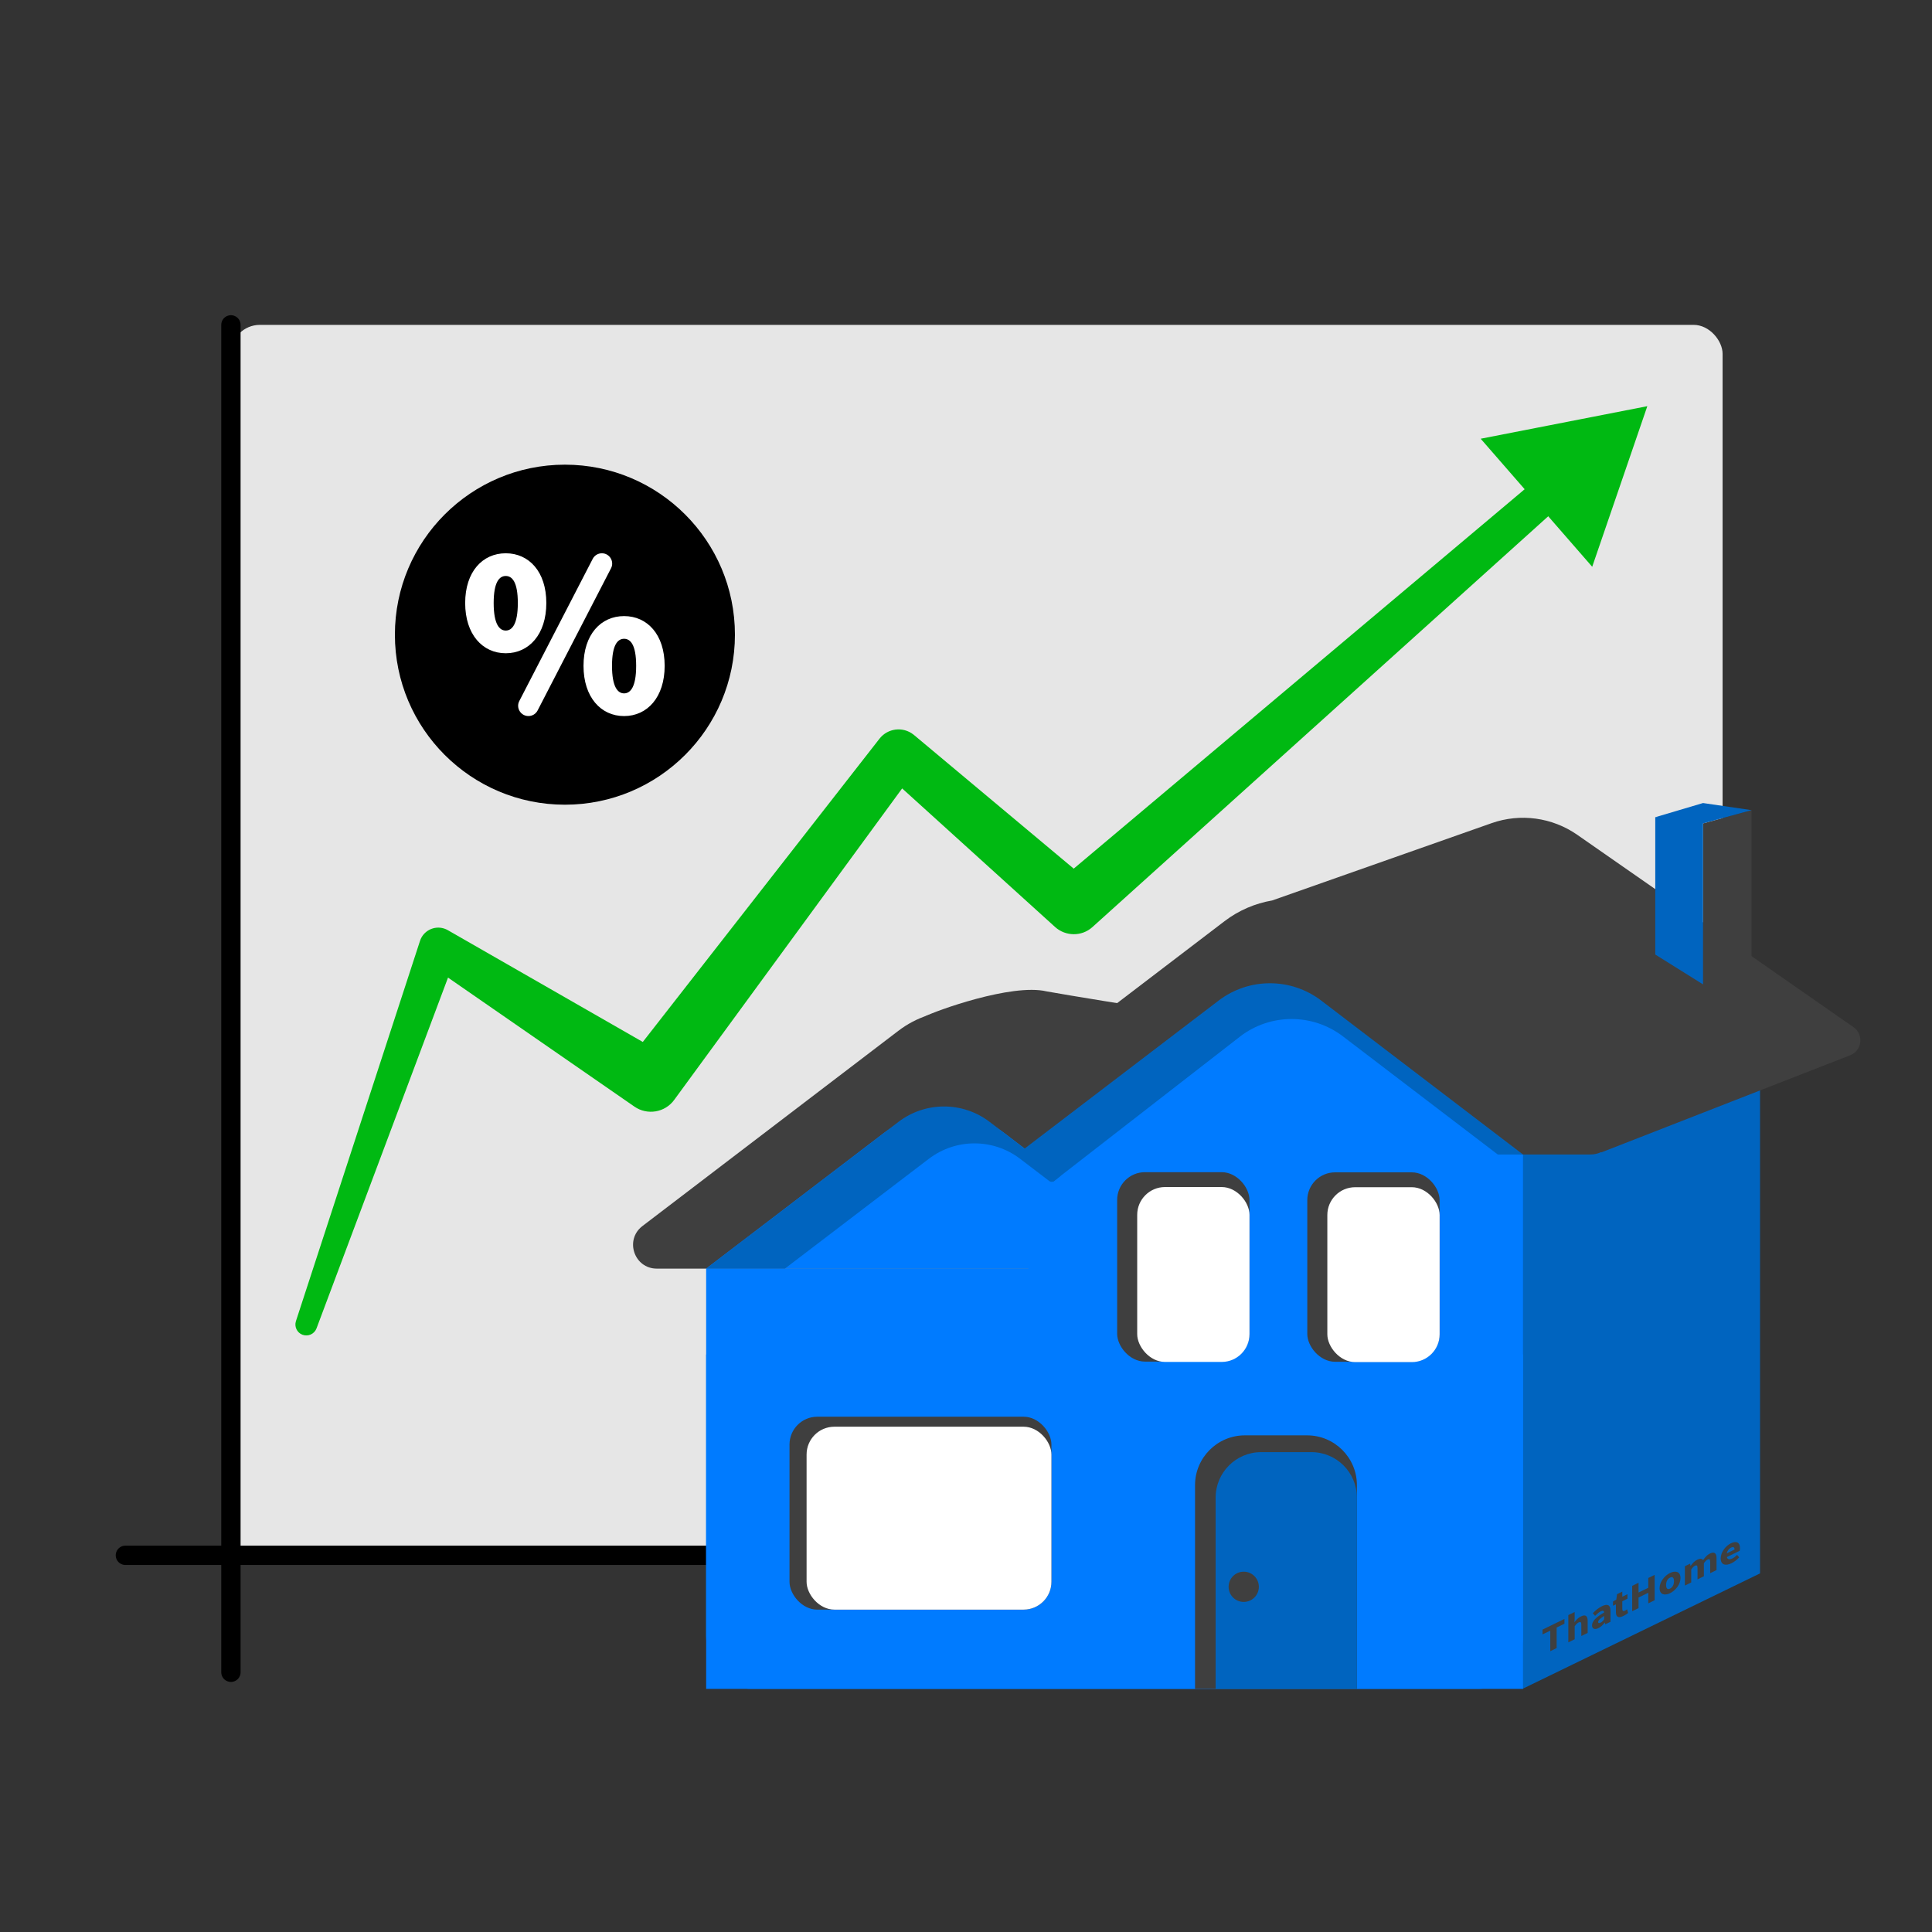 <?xml version="1.0" encoding="UTF-8"?><svg id="uuid-7085ee61-253a-481a-9bc4-79946f15f035" xmlns="http://www.w3.org/2000/svg" viewBox="0 0 800 800"><rect x="0" y="0" width="800" height="800" fill="#333333" stroke="none"/><rect x="95.62" y="134.52" width="617.67" height="509.5" rx="12" ry="12" style="fill:#e6e6e6;"/><path d="M122.53,547.08l51.39-157.49c1.36-4.17,5.85-6.45,10.02-5.09.51.17,1,.38,1.45.64l.49.28,90.15,51.69-16.64,3.03,104.79-134.26c3.4-4.36,9.69-5.13,14.04-1.73l.23.19.07.05,73.82,61.77h-15.43s202.3-170.21,202.3-170.21c3.06-2.58,7.64-2.18,10.22.88,2.52,3,2.19,7.45-.69,10.05l-196.39,177-.02.02c-4.41,3.97-11.09,3.86-15.41-.02l-71.33-64.63,14.34-1.49-100.58,137.44-.19.26c-3.83,5.24-11.14,6.44-16.45,2.77l-85.45-59.14,11.96-4.17-58.15,155.12c-.88,2.34-3.48,3.52-5.82,2.65-2.27-.85-3.45-3.35-2.71-5.63Z" style="fill:#00b912;"/><polygon points="659.3 234.69 682.12 168.19 613.12 181.67 659.3 234.69" style="fill:#00b912;"/><line x1="95.62" y1="134.52" x2="95.62" y2="692.45" style="fill:none; stroke:#000; stroke-linecap:round; stroke-miterlimit:10; stroke-width:8px;"/><line x1="713.29" y1="644.02" x2="51.92" y2="644.02" style="fill:none; stroke:#000; stroke-linecap:round; stroke-miterlimit:10; stroke-width:8px;"/><polygon points="728.79 651.51 630.4 699.33 630.4 478.05 728.79 430.23 728.79 651.51" style="fill:#0064bf;"/><path d="M372.05,426.79l-106.03,80.89c-7.47,5.7-3.44,17.63,5.96,17.63h278.89s-129.13-98.52-129.13-98.52c-14.67-11.19-35.01-11.19-49.68,0Z" style="fill:#3f3f3f;"/><path d="M425.82,478.86v46.39h-133.42v152.2c0,12.08,8.27,21.86,18.48,21.86h114.94s45.76,0,45.76,0h140.58c10.21,0,18.48-9.79,18.48-21.86v-198.6c0-12.08-8.27-21.86-18.48-21.86h-167.86c-10.21,0-18.48,9.79-18.48,21.86Z" style="fill:#007bff;"/><path d="M384.1,478.05h274.44c1.66,0,3.15-.36,4.45-1l.14.11,102.98-40.2c4.95-1.93,5.74-8.6,1.38-11.64l-114.4-79.66c-10.37-7.21-23.57-9-35.47-4.8l-90.84,32c-7.01,1.2-13.8,4.06-19.74,8.59l-123.68,94.36c-.95.72-.44,2.24.75,2.24Z" style="fill:#3f3f3f;"/><rect x="292.4" y="560.88" width="338.24" height="138.45" style="fill:#007bff;"/><path d="M382.85,420.96c4-2.19,36.07-13.89,50.52-10.45,9.23,1.69,40.94,6.77,50.27,8.25l-57.18,41.84-43.61-39.64Z" style="fill:#3f3f3f;"/><path d="M365.86,469.26l-73.46,56.04h197.02s-73.46-56.04-73.46-56.04c-14.79-11.29-35.31-11.29-50.1,0Z" style="fill:#007bff;"/><path d="M497.67,420.36l-76.6,58.44h209.57l-76.6-58.44c-16.64-12.7-39.73-12.7-56.37,0Z" style="fill:#007bff;"/><path d="M384.63,479.83c11.15-8.51,26.62-8.51,37.77,0l12.06,9.2c.62.48,1.49.46,2.1-.03l2.57-2.06-29.34-22.39c-11.15-8.51-26.62-8.51-37.77,0l-79.62,60.74h32.63s59.6-45.47,59.6-45.47Z" style="fill:#0064bf;"/><path d="M513.57,429.13c12.55-9.57,29.95-9.57,42.5,0l64.12,48.92h10.45l-83.54-63.73c-12.55-9.57-29.95-9.57-42.5,0l-83.54,63.73,15.11,11.2,77.4-60.11Z" style="fill:#0064bf;"/><polygon points="728.79 667.67 630.64 715.54 630.64 677.93 728.79 630.06 728.79 667.67" style="fill:none;"/><path d="M641.94,675.2l-3.21,1.57v-1.99l9.07-4.42v1.99l-3.22,1.57v8.51l-2.64,1.29v-8.51Z" style="fill:#3f3f3f;"/><path d="M649.4,668.78l2.63-1.29v2.76l-.12,1.5c.67-.87,1.53-1.85,2.75-2.44,1.93-.94,2.76-.12,2.76,1.88v4.96l-2.63,1.29v-4.66c0-1.15-.34-1.34-1.1-.97-.66.32-1.07.8-1.65,1.58v5.39l-2.63,1.29v-11.29Z" style="fill:#3f3f3f;"/><path d="M659.23,673.06c0-1.68,1.49-3.32,5.01-5.37-.05-.67-.44-.94-1.41-.47-.75.36-1.49,1.01-2.35,1.87l-.94-1.1c1.13-1.17,2.4-2.22,3.8-2.9,2.27-1.11,3.53-.56,3.53,1.89v4.57l-2.15,1.05-.19-.73-.06.03c-.75.96-1.59,1.79-2.59,2.27-1.62.79-2.65.23-2.65-1.12ZM664.24,670.51v-1.4c-1.87,1.14-2.48,1.92-2.48,2.52,0,.52.39.58,1.02.27.6-.29,1-.75,1.46-1.4Z" style="fill:#3f3f3f;"/><path d="M669.12,667.55v-3.23l-1.21.59v-1.77l1.36-.76.31-2.27,2.18-1.06v2.12l2.13-1.04v1.86l-2.13,1.04v3.2c0,.91.46,1.05,1.15.71.29-.14.61-.37.84-.56l.42,1.52c-.47.37-1.11.83-1.98,1.25-2.2,1.07-3.07.25-3.07-1.6Z" style="fill:#3f3f3f;"/><path d="M675.85,656.67l2.64-1.29v4.05l4.03-1.97v-4.05l2.64-1.29v10.5l-2.64,1.29v-4.38l-4.03,1.97v4.38l-2.64,1.29v-10.5Z" style="fill:#3f3f3f;"/><path d="M687.2,657.64c0-2.66,2.08-5.21,4.33-6.31,2.25-1.1,4.33-.58,4.33,2.08s-2.08,5.2-4.33,6.3c-2.25,1.1-4.33.58-4.33-2.07ZM693.16,654.73c0-1.38-.54-2.02-1.63-1.49-1.09.53-1.63,1.69-1.63,3.08s.54,2.01,1.63,1.48c1.09-.53,1.63-1.69,1.63-3.07Z" style="fill:#3f3f3f;"/><path d="M697.66,648.54l2.15-1.05.19.93.06-.03c.73-1.01,1.53-1.96,2.7-2.53,1.25-.61,2-.49,2.45.15.78-1.11,1.62-2.13,2.79-2.71,1.92-.94,2.78-.13,2.78,1.87v4.96l-2.63,1.29v-4.66c0-1.15-.35-1.34-1.1-.98-.45.22-.95.71-1.51,1.52v5.39l-2.63,1.29v-4.66c0-1.15-.35-1.34-1.1-.97-.44.21-.95.71-1.51,1.52v5.39l-2.63,1.29v-7.99Z" style="fill:#3f3f3f;"/><path d="M712.51,645.3c0-2.59,2.06-5.2,4.19-6.24,2.53-1.24,3.79-.19,3.79,1.99,0,.43-.06.88-.11,1.1l-5.32,2.59c.24,1.04,1.12,1.15,2.31.57.67-.33,1.28-.81,1.92-1.46l.87,1c-.91,1.01-2.1,1.92-3.15,2.44-2.54,1.24-4.5.65-4.5-1.99ZM718.24,641.63c0-.88-.43-1.3-1.48-.79-.83.41-1.55,1.26-1.73,2.36l3.21-1.56Z" style="fill:#3f3f3f;"/><polygon points="725.28 413.48 705.17 407.65 705.17 340.97 725.28 335.46 725.28 413.48" style="fill:#3f3f3f;"/><polygon points="705.19 407.61 685.41 395.25 685.41 338.39 705.19 338.39 705.19 407.61" style="fill:#0064bf;"/><polygon points="685.41 338.39 705.19 332.52 725.28 335.46 705.17 340.97 685.41 338.39" style="fill:#0064bf;"/><circle cx="233.92" cy="262.81" r="70.4"/><rect x="326.92" y="586.63" width="108.45" height="79.89" rx="11.52" ry="11.52" style="fill:#3f3f3f;"/><rect x="333.99" y="590.77" width="101.38" height="75.74" rx="11.52" ry="11.52" style="fill:#fff;"/><rect x="541.32" y="485.44" width="54.79" height="78.44" rx="11.52" ry="11.52" style="fill:#3f3f3f;"/><rect x="549.62" y="491.6" width="46.5" height="72.42" rx="11.52" ry="11.52" style="fill:#fff;"/><rect x="462.59" y="485.37" width="54.79" height="78.44" rx="11.52" ry="11.52" style="fill:#3f3f3f;"/><rect x="470.89" y="491.53" width="46.5" height="72.42" rx="11.52" ry="11.52" style="fill:#fff;"/><path d="M515.48,594.35h25.76c11.39,0,20.63,9.25,20.63,20.63v84.34h-67.03v-84.34c0-11.39,9.25-20.63,20.63-20.63Z" style="fill:#3f3f3f;"/><path d="M522.2,601.3h20.84c10.39,0,18.83,8.44,18.83,18.83v79.19h-58.5v-79.19c0-10.39,8.44-18.83,18.83-18.83Z" style="fill:#0064bf;"/><path d="M521.26,657.06c0,3.46-2.8,6.26-6.26,6.26-3.46,0-6.26-2.8-6.26-6.26,0-3.46,2.8-6.26,6.26-6.26,3.46,0,6.26,2.8,6.26,6.26Z" style="fill:#3f3f3f;"/><path d="M192.62,249.7c0-13,7.2-20.6,16.8-20.6s16.8,7.6,16.8,20.6-7.2,20.8-16.8,20.8-16.8-7.8-16.8-20.8ZM214.42,249.7c0-8.8-2.4-11.2-5-11.2s-5,2.4-5,11.2,2.4,11.4,5,11.4,5-2.6,5-11.4ZM249.22,229.1h0c3.19,0,5.26,3.38,3.79,6.22l-30.4,58.87c-.73,1.42-2.19,2.31-3.79,2.31h0c-3.19,0-5.26-3.38-3.79-6.22l30.4-58.87c.73-1.42,2.19-2.31,3.79-2.31ZM241.62,275.71c0-13,7.2-20.6,16.8-20.6s16.8,7.6,16.8,20.6-7.2,20.8-16.8,20.8-16.8-7.8-16.8-20.8ZM263.42,275.71c0-8.8-2.4-11.2-5-11.2s-5,2.4-5,11.2,2.4,11.4,5,11.4,5-2.6,5-11.4Z" style="fill:#fff;"/></svg>